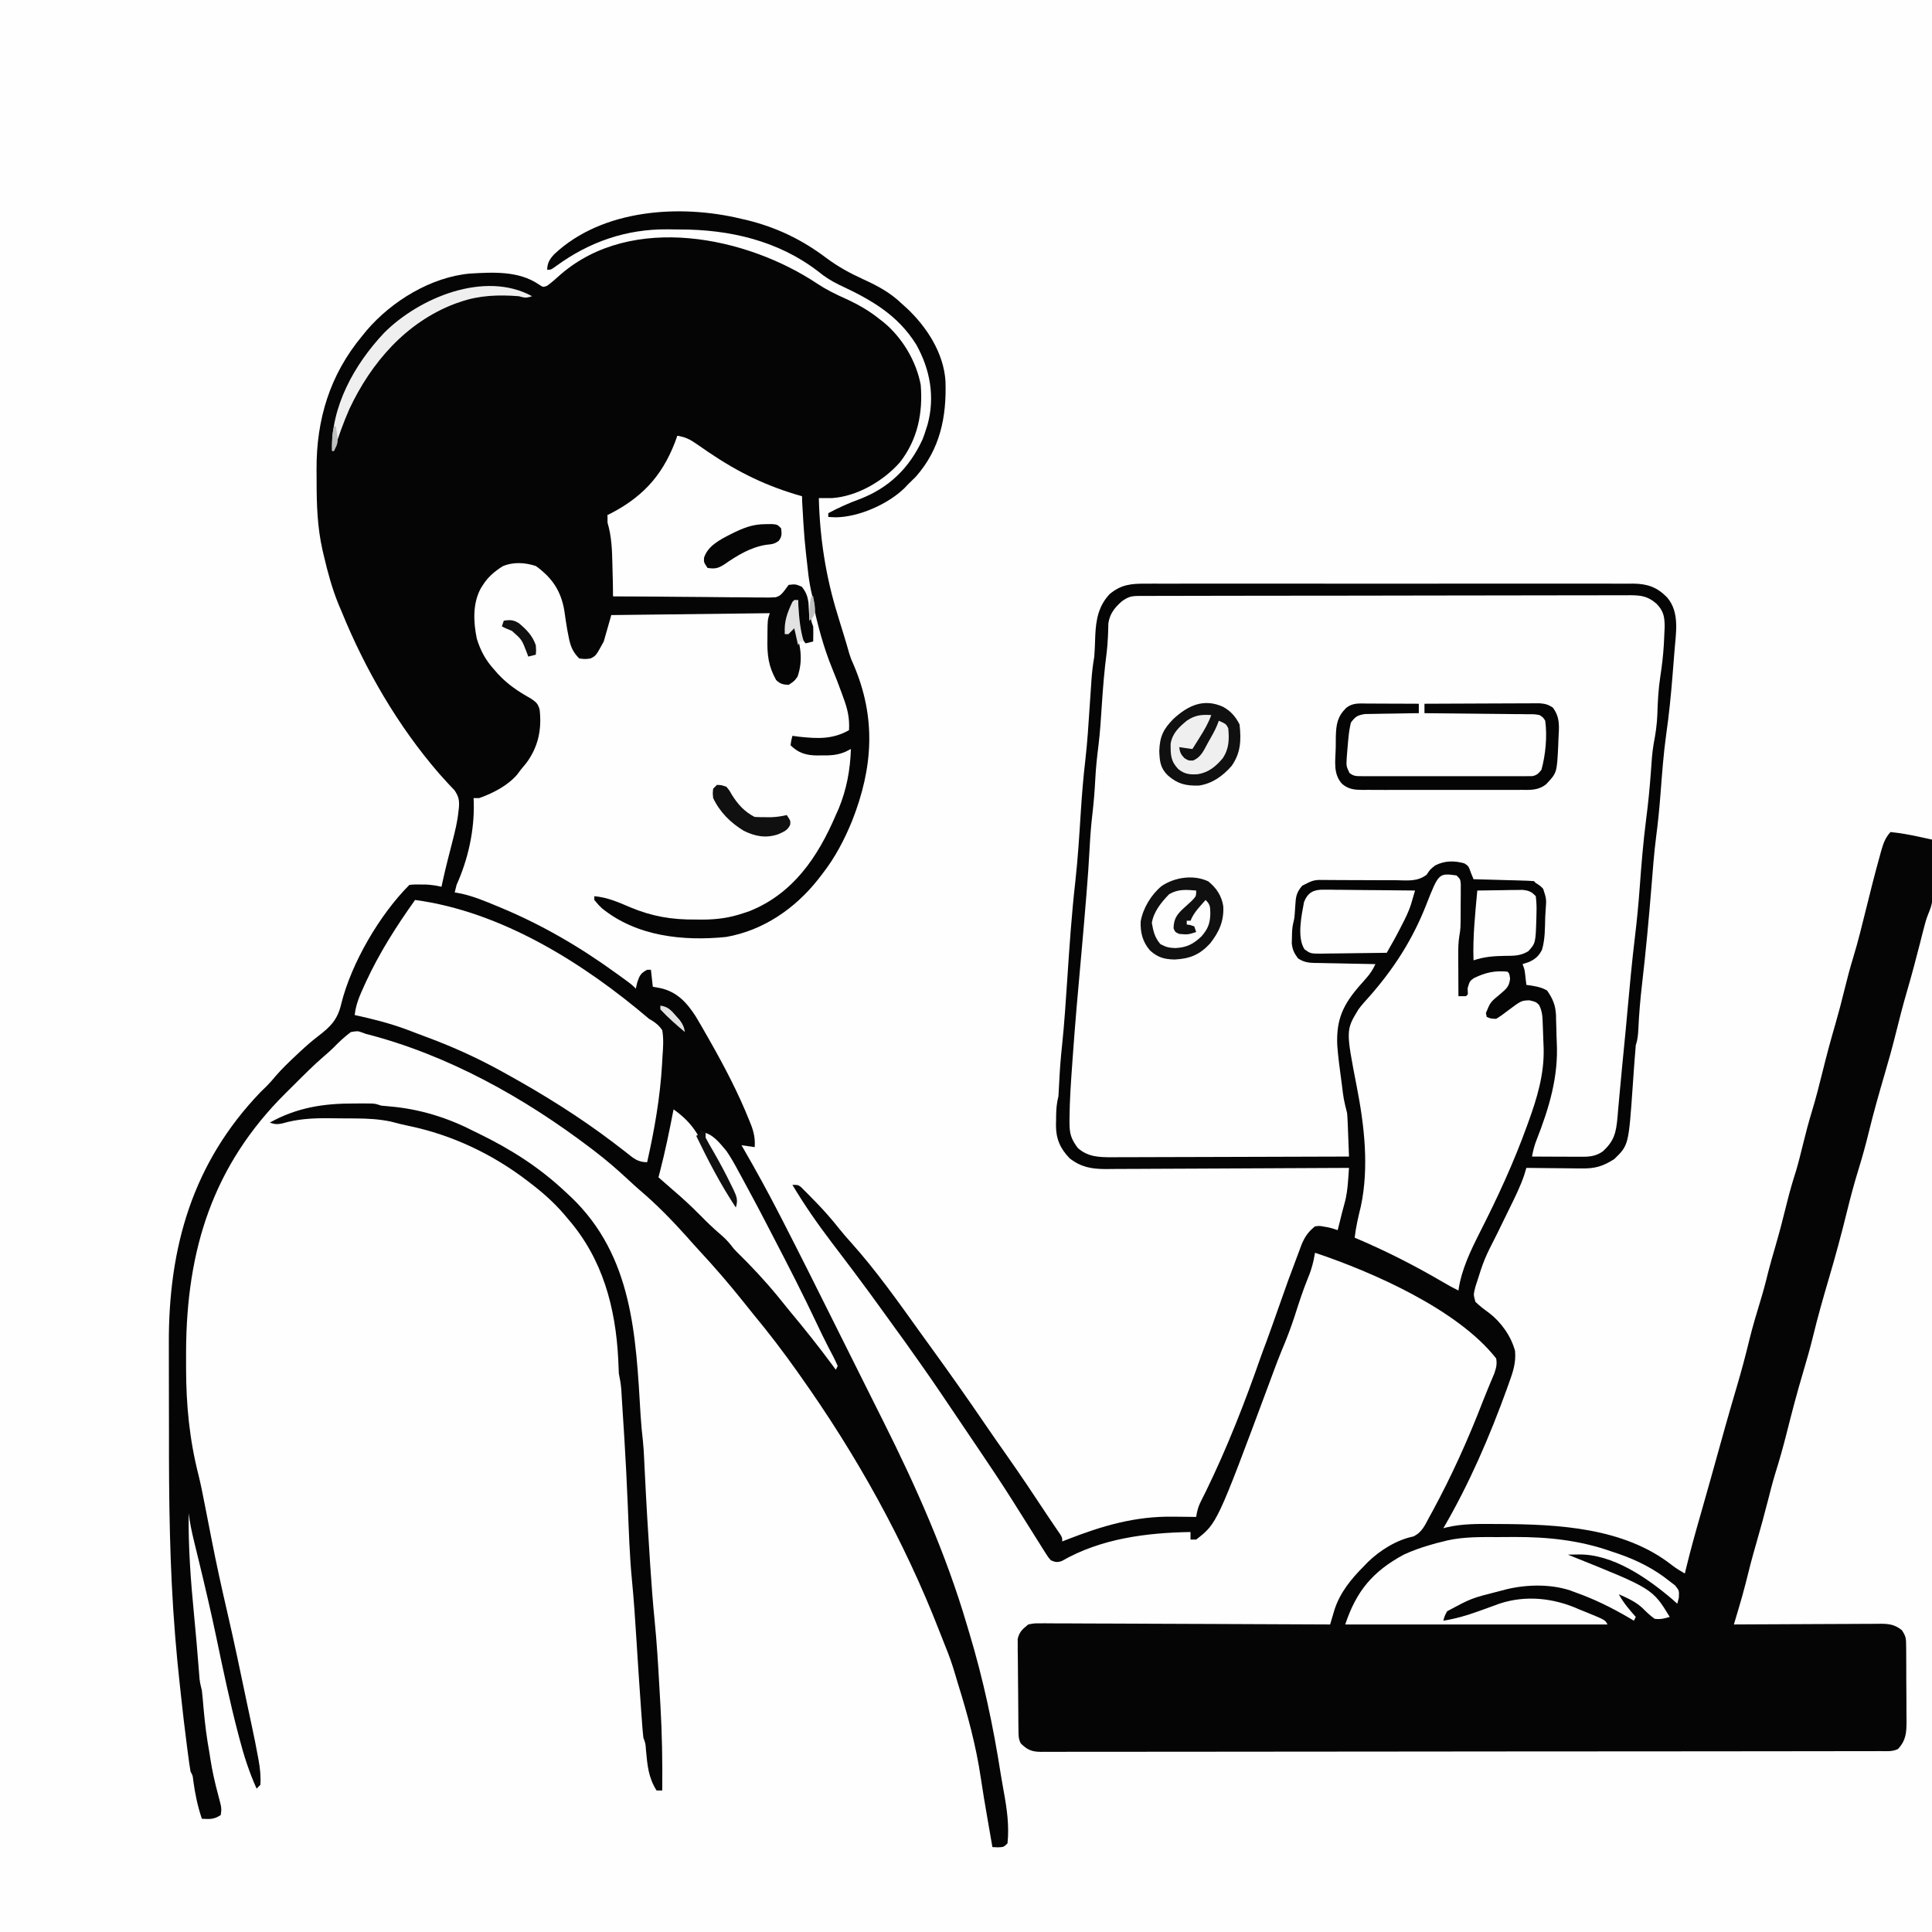 <svg version="1.1" xmlns="http://www.w3.org/2000/svg" width="1024" height="1024">
<rect width="100%" height="100%" fill="#808080" stroke="none"/>
<path d="M0 0 C337.92 0 675.84 0 1024 0 C1024 337.92 1024 675.84 1024 1024 C686.08 1024 348.16 1024 0 1024 C0 686.08 0 348.16 0 0 Z " fill="#FEFEFE" transform="translate(0,0)"/>
<path d="M0 0 C1.136 -0.008 2.273 -0.016 3.444 -0.024 C7.242 -0.044 11.04 -0.028 14.839 -0.012 C17.566 -0.016 20.293 -0.028 23.02 -0.039 C29.652 -0.061 36.285 -0.056 42.917 -0.042 C48.309 -0.03 53.7 -0.029 59.092 -0.034 C60.244 -0.035 60.244 -0.035 61.42 -0.036 C62.98 -0.038 64.541 -0.04 66.102 -0.041 C80.726 -0.056 95.351 -0.039 109.976 -0.012 C122.517 0.01 135.058 0.006 147.599 -0.017 C162.173 -0.044 176.746 -0.054 191.319 -0.039 C192.874 -0.037 194.429 -0.036 195.984 -0.034 C197.131 -0.033 197.131 -0.033 198.302 -0.032 C203.685 -0.028 209.069 -0.035 214.452 -0.047 C221.015 -0.061 227.578 -0.057 234.141 -0.03 C237.488 -0.017 240.834 -0.015 244.181 -0.028 C247.813 -0.042 251.444 -0.025 255.076 0 C256.129 -0.011 257.182 -0.022 258.266 -0.034 C265.74 0.066 270.804 1.835 276.094 7.219 C283.095 15.347 280.716 26.395 279.987 36.506 C279.746 39.696 279.487 42.884 279.225 46.072 C279.125 47.332 279.125 47.332 279.022 48.617 C278.182 59.071 277.163 69.456 275.666 79.84 C274.196 90.381 273.44 100.992 272.628 111.6 C272.039 119.2 271.305 126.739 270.307 134.299 C269.219 142.778 268.592 151.298 267.906 159.817 C266.488 177.368 264.877 194.879 262.845 212.37 C261.935 220.3 261.247 228.197 260.889 236.173 C260.742 239.219 260.508 241.723 259.538 244.635 C259.269 247.45 259.045 250.252 258.854 253.072 C258.73 254.79 258.606 256.507 258.481 258.225 C258.291 260.919 258.102 263.613 257.916 266.307 C255.736 297.574 255.736 297.574 248.163 304.947 C242.033 308.888 237.801 310.066 230.639 309.928 C229.804 309.924 228.969 309.919 228.109 309.915 C225.46 309.898 222.812 309.861 220.163 309.822 C218.359 309.807 216.556 309.794 214.753 309.781 C210.347 309.748 205.943 309.697 201.538 309.635 C201.004 311.425 201.004 311.425 200.46 313.252 C198.419 319.366 195.569 325.082 192.727 330.852 C191.774 332.789 190.828 334.728 189.884 336.669 C188.652 339.203 187.418 341.736 186.182 344.267 C179.175 358.005 179.175 358.005 174.538 372.635 C174.365 373.33 174.192 374.025 174.014 374.74 C173.562 377.08 173.562 377.08 174.538 380.635 C176.824 382.881 179.267 384.693 181.862 386.572 C188.224 391.476 193.433 398.818 195.538 406.635 C196.142 412.94 194.4 417.925 192.288 423.76 C191.936 424.748 191.585 425.735 191.223 426.753 C181.989 452.259 171.216 477.191 157.538 500.635 C158.313 500.423 158.313 500.423 159.104 500.206 C167.744 498.144 176.404 498.325 185.225 498.385 C186.047 498.388 186.868 498.392 187.714 498.395 C218.49 498.546 253.273 500.268 278.6 520.127 C280.805 521.843 283.123 523.235 285.538 524.635 C285.757 523.724 285.976 522.812 286.202 521.873 C288.538 512.282 291.167 502.794 293.905 493.311 C295.627 487.344 297.304 481.366 298.975 475.385 C299.268 474.34 299.56 473.294 299.861 472.217 C301.341 466.924 302.818 461.629 304.292 456.334 C304.874 454.247 305.456 452.16 306.038 450.072 C306.469 448.528 306.469 448.528 306.908 446.952 C308.932 439.723 311.036 432.521 313.163 425.322 C315.547 417.241 317.708 409.137 319.69 400.948 C321.374 394.079 323.379 387.33 325.448 380.569 C327.031 375.384 328.441 370.194 329.702 364.92 C330.836 360.461 332.13 356.053 333.413 351.635 C335.724 343.662 337.814 335.657 339.783 327.594 C341.158 322.018 342.764 316.56 344.51 311.088 C345.81 306.72 346.894 302.311 347.975 297.885 C349.495 291.667 351.114 285.509 352.975 279.385 C355.031 272.602 356.787 265.768 358.475 258.885 C360.582 250.295 362.878 241.787 365.356 233.297 C367.078 227.357 368.633 221.392 370.1 215.385 C371.538 209.499 373.077 203.678 374.85 197.885 C377.366 189.629 379.41 181.261 381.475 172.885 C383.832 163.357 386.206 153.838 388.85 144.385 C389.195 143.119 389.195 143.119 389.547 141.827 C390.677 137.871 391.693 134.738 394.538 131.635 C399.733 132.154 404.738 133.067 409.843 134.178 C411.098 134.45 412.353 134.722 413.647 135.003 C414.601 135.211 415.555 135.42 416.538 135.635 C416.613 140.17 416.667 144.704 416.703 149.24 C416.718 150.779 416.738 152.318 416.764 153.857 C417.015 169.026 417.015 169.026 414.405 175.44 C413.337 178.143 412.64 180.866 411.925 183.682 C411.511 185.304 411.511 185.304 411.09 186.959 C410.805 188.089 410.519 189.22 410.225 190.385 C408.072 198.818 405.849 207.217 403.413 215.572 C401.188 223.212 399.187 230.885 397.289 238.611 C395.548 245.674 393.584 252.655 391.538 259.635 C388.526 269.948 385.579 280.257 383.038 290.697 C381.424 297.33 379.613 303.863 377.6 310.385 C375.318 317.79 373.324 325.235 371.475 332.76 C368.538 344.718 365.333 356.568 361.846 368.377 C358.839 378.571 355.948 388.751 353.445 399.08 C351.888 405.428 350.092 411.685 348.225 417.947 C344.995 428.794 342.137 439.715 339.378 450.689 C337.599 457.722 335.646 464.657 333.473 471.578 C332.051 476.226 330.855 480.924 329.663 485.635 C327.692 493.316 325.623 500.957 323.413 508.572 C321.318 515.793 319.412 523.031 317.637 530.336 C316.52 534.801 315.231 539.209 313.917 543.619 C313.687 544.395 313.457 545.171 313.221 545.97 C312.661 547.859 312.1 549.747 311.538 551.635 C312.579 551.628 313.62 551.622 314.693 551.615 C324.507 551.554 334.321 551.509 344.136 551.479 C349.181 551.464 354.226 551.443 359.272 551.409 C364.141 551.376 369.011 551.358 373.88 551.35 C375.738 551.345 377.595 551.334 379.453 551.318 C382.055 551.296 384.657 551.293 387.259 551.294 C388.411 551.278 388.411 551.278 389.585 551.262 C394.087 551.288 396.979 551.821 400.538 554.635 C402.742 557.941 402.797 558.988 402.828 562.837 C402.848 564.43 402.848 564.43 402.867 566.054 C402.87 567.774 402.87 567.774 402.874 569.529 C402.88 570.71 402.887 571.89 402.894 573.106 C402.904 575.605 402.909 578.104 402.908 580.603 C402.913 584.422 402.949 588.24 402.987 592.059 C402.993 594.486 402.997 596.914 402.999 599.342 C403.02 601.053 403.02 601.053 403.042 602.799 C403.007 609.019 402.815 612.953 398.538 617.635 C395.534 619.137 392.447 618.776 389.153 618.769 C388.379 618.771 387.605 618.774 386.807 618.776 C384.186 618.783 381.565 618.782 378.944 618.782 C377.056 618.785 375.169 618.789 373.282 618.793 C368.074 618.803 362.866 618.807 357.658 618.81 C352.05 618.814 346.442 618.823 340.834 618.832 C327.28 618.852 313.727 618.862 300.173 618.871 C293.796 618.875 287.42 618.88 281.043 618.886 C259.857 618.903 238.671 618.917 217.485 618.924 C216.115 618.925 214.744 618.925 213.374 618.926 C212.354 618.926 212.354 618.926 211.314 618.926 C207.87 618.928 204.427 618.929 200.983 618.93 C200.299 618.93 199.616 618.931 198.912 618.931 C176.746 618.939 154.581 618.962 132.415 618.995 C108.992 619.029 85.568 619.049 62.144 619.052 C49.371 619.054 36.598 619.063 23.825 619.088 C12.95 619.11 2.075 619.118 -8.799 619.108 C-14.351 619.104 -19.903 619.106 -25.455 619.125 C-30.534 619.143 -35.612 619.142 -40.69 619.126 C-42.531 619.124 -44.373 619.128 -46.214 619.14 C-48.71 619.155 -51.204 619.146 -53.7 619.13 C-54.421 619.14 -55.142 619.15 -55.885 619.161 C-60.672 619.095 -63.1 618.025 -66.462 614.635 C-67.742 612.075 -67.617 610.213 -67.655 607.347 C-67.671 606.242 -67.687 605.137 -67.704 603.998 C-67.748 598.943 -67.789 593.888 -67.812 588.833 C-67.826 586.164 -67.856 583.497 -67.894 580.828 C-67.949 576.986 -67.971 573.145 -67.986 569.303 C-68.008 568.11 -68.031 566.917 -68.054 565.688 C-68.051 564.574 -68.049 563.46 -68.046 562.311 C-68.054 561.334 -68.062 560.356 -68.07 559.349 C-67.21 555.509 -65.474 554.112 -62.462 551.635 C-59.348 551.02 -59.348 551.02 -55.787 551.034 C-55.129 551.029 -54.471 551.025 -53.794 551.021 C-51.598 551.012 -49.403 551.04 -47.207 551.067 C-45.63 551.069 -44.053 551.068 -42.476 551.065 C-38.199 551.064 -33.923 551.093 -29.647 551.128 C-25.176 551.159 -20.705 551.162 -16.234 551.168 C-7.769 551.184 0.695 551.225 9.159 551.275 C18.796 551.331 28.433 551.358 38.071 551.383 C57.893 551.436 77.716 551.524 97.538 551.635 C97.739 550.948 97.941 550.262 98.149 549.554 C98.416 548.653 98.682 547.752 98.957 546.824 C99.221 545.931 99.484 545.038 99.756 544.118 C102.718 534.714 108.68 527.515 115.538 520.635 C116.226 519.923 116.915 519.212 117.624 518.479 C124.059 512.259 132.763 506.829 141.616 504.998 C146.221 502.85 147.761 499.066 150.1 494.697 C150.611 493.772 151.121 492.846 151.647 491.892 C161.937 472.95 170.738 453.448 178.482 433.342 C179.453 430.853 180.458 428.382 181.487 425.916 C181.775 425.223 182.062 424.53 182.358 423.816 C183.094 422.051 183.835 420.288 184.577 418.526 C185.563 415.56 186.076 413.714 185.538 410.635 C165.249 384.739 120.005 364.791 89.538 354.635 C89.167 356.553 89.167 356.553 88.788 358.51 C88.035 361.911 87.059 365.005 85.706 368.213 C82.987 374.871 80.828 381.695 78.626 388.537 C76.642 394.601 74.401 400.465 71.902 406.334 C70.353 410.083 68.923 413.866 67.514 417.67 C66.971 419.136 66.427 420.602 65.883 422.069 C65.603 422.822 65.323 423.576 65.035 424.353 C37.612 498.037 37.612 498.037 26.538 506.635 C25.548 506.635 24.558 506.635 23.538 506.635 C23.538 505.315 23.538 503.995 23.538 502.635 C0.071 503.025 -23.92 506.096 -44.647 517.981 C-47.043 518.844 -48.134 518.646 -50.462 517.635 C-51.919 515.987 -51.919 515.987 -53.275 513.83 C-53.786 513.029 -54.298 512.228 -54.826 511.402 C-55.636 510.094 -55.636 510.094 -56.462 508.76 C-57.032 507.861 -57.603 506.962 -58.19 506.036 C-59.959 503.243 -61.712 500.44 -63.462 497.635 C-65.48 494.425 -67.502 491.217 -69.525 488.01 C-70.023 487.218 -70.522 486.426 -71.035 485.61 C-76.355 477.179 -81.885 468.897 -87.462 460.635 C-88.327 459.352 -89.193 458.069 -90.058 456.787 C-93.045 452.36 -96.034 447.934 -99.025 443.51 C-99.508 442.795 -99.991 442.08 -100.488 441.344 C-113.927 421.388 -113.927 421.388 -127.837 401.76 C-128.941 400.239 -130.046 398.718 -131.15 397.197 C-131.699 396.442 -132.248 395.687 -132.814 394.908 C-134.432 392.676 -136.042 390.438 -137.65 388.197 C-143.301 380.325 -149.018 372.509 -154.837 364.76 C-155.46 363.93 -156.083 363.101 -156.724 362.246 C-159.931 357.98 -163.154 353.726 -166.396 349.486 C-173.996 339.51 -181.059 329.422 -187.462 318.635 C-184.462 318.635 -184.462 318.635 -182.887 319.837 C-182.332 320.396 -181.777 320.954 -181.204 321.529 C-180.583 322.15 -179.962 322.77 -179.322 323.41 C-178.667 324.082 -178.012 324.755 -177.337 325.447 C-176.664 326.13 -175.99 326.813 -175.296 327.516 C-170.726 332.2 -166.492 337.016 -162.439 342.154 C-160.503 344.584 -158.482 346.894 -156.4 349.197 C-143.179 363.947 -131.612 380.277 -120.092 396.364 C-117.916 399.396 -115.726 402.416 -113.536 405.438 C-103.991 418.616 -94.612 431.899 -85.452 445.349 C-81.568 451.043 -77.62 456.689 -73.65 462.322 C-66.317 472.743 -59.252 483.339 -52.232 493.972 C-51.053 495.746 -49.863 497.512 -48.661 499.27 C-48.111 500.078 -47.561 500.885 -46.993 501.717 C-46.26 502.782 -46.26 502.782 -45.511 503.869 C-44.462 505.635 -44.462 505.635 -44.462 507.635 C-43.663 507.32 -42.864 507.006 -42.04 506.682 C-23.285 499.373 -5.999 494.212 14.288 494.51 C15.474 494.519 16.66 494.528 17.882 494.537 C20.767 494.561 23.652 494.593 26.538 494.635 C26.667 493.886 26.797 493.138 26.93 492.367 C27.475 489.92 28.123 488.133 29.26 485.924 C29.626 485.194 29.992 484.464 30.368 483.711 C30.775 482.902 31.181 482.093 31.6 481.26 C42.888 458.166 52.371 433.933 60.82 409.669 C61.72 407.12 62.683 404.595 63.638 402.066 C65.84 396.115 67.924 390.119 70.038 384.135 C75.759 367.94 75.759 367.94 78.538 360.635 C78.771 360 79.005 359.364 79.246 358.71 C79.955 356.783 80.682 354.865 81.413 352.947 C81.644 352.31 81.874 351.673 82.112 351.016 C83.825 346.577 85.785 343.58 89.538 340.635 C91.889 340.33 91.889 340.33 94.163 340.76 C94.918 340.886 95.674 341.013 96.452 341.143 C98.538 341.635 98.538 341.635 101.538 342.635 C101.731 341.861 101.925 341.088 102.124 340.291 C102.514 338.729 102.514 338.729 102.913 337.135 C103.186 336.03 103.459 334.925 103.741 333.787 C104.187 332.024 104.645 330.262 105.147 328.514 C106.34 324.311 106.782 320.243 107.093 315.881 C107.177 314.711 107.262 313.541 107.35 312.336 C107.412 311.445 107.474 310.553 107.538 309.635 C106.83 309.64 106.122 309.644 105.392 309.649 C88.14 309.759 70.887 309.842 53.634 309.894 C45.291 309.92 36.947 309.955 28.604 310.012 C21.329 310.062 14.055 310.094 6.78 310.105 C2.93 310.112 -0.919 310.127 -4.768 310.164 C-8.397 310.198 -12.025 310.208 -15.654 310.2 C-17.61 310.202 -19.566 310.229 -21.521 310.257 C-29.026 310.213 -34.415 309.257 -40.462 304.635 C-45.561 299.402 -47.823 294.134 -47.775 286.904 C-47.744 285.719 -47.744 285.719 -47.712 284.51 C-47.707 283.712 -47.702 282.914 -47.697 282.092 C-47.647 278.405 -47.375 275.21 -46.462 271.635 C-46.281 268.966 -46.137 266.307 -46.025 263.635 C-45.724 257.314 -45.234 251.046 -44.548 244.756 C-43.323 233 -42.557 221.218 -41.773 209.426 C-40.63 192.284 -39.488 175.17 -37.539 158.099 C-36.134 145.441 -35.365 132.733 -34.552 120.026 C-33.975 111.151 -33.253 102.332 -32.211 93.5 C-31.115 83.988 -30.535 74.436 -29.9 64.885 C-29.711 62.072 -29.522 59.258 -29.329 56.445 C-29.21 54.716 -29.094 52.986 -28.982 51.257 C-28.69 46.989 -28.202 42.853 -27.462 38.635 C-27.351 37.223 -27.266 35.808 -27.216 34.393 C-27.183 33.636 -27.15 32.879 -27.116 32.1 C-27.056 30.548 -26.998 28.996 -26.945 27.444 C-26.568 19.078 -25.262 11.954 -19.462 5.635 C-13.367 0.412 -7.805 -0.083 0 0 Z " fill="#050505" transform="translate(607.462,309.365)"/>
<path d="M0 0 C4.551 2.983 9.263 5.302 14.218 7.536 C20.852 10.544 26.759 13.828 32.468 18.411 C33.246 19.014 34.023 19.618 34.824 20.239 C44.639 28.329 52.133 40.799 54.468 53.411 C55.679 68.305 52.859 82.334 43.468 94.411 C34.789 104.302 20.838 112.506 7.468 113.411 C5.135 113.43 2.801 113.434 0.468 113.411 C0.973 134.59 4.17 155.18 10.468 175.411 C11.014 177.213 11.014 177.213 11.57 179.052 C12.227 181.208 12.891 183.362 13.566 185.513 C14.649 188.993 15.662 192.491 16.66 195.997 C17.493 198.594 17.493 198.594 18.898 201.743 C30.952 229.9 29.188 256.36 18.101 284.485 C14.018 294.486 9.124 303.863 2.468 312.411 C1.666 313.451 0.865 314.492 0.039 315.563 C-12.227 331.019 -28.881 342.512 -48.61 346.013 C-71.368 348.325 -96.129 345.768 -114.551 330.767 C-116.219 329.161 -116.219 329.161 -118.532 326.411 C-118.532 325.751 -118.532 325.091 -118.532 324.411 C-111.543 325.034 -105.757 327.611 -99.354 330.353 C-87.858 335.143 -77.422 336.903 -64.969 336.786 C-63.732 336.798 -62.496 336.809 -61.221 336.821 C-53.517 336.797 -46.825 335.895 -39.532 333.411 C-38.439 333.046 -37.345 332.682 -36.219 332.306 C-13.041 322.974 0.001 303.509 9.468 281.411 C9.983 280.259 10.497 279.106 11.027 277.919 C15.227 267.697 17.097 257.422 17.468 246.411 C16.49 246.898 15.511 247.386 14.503 247.888 C10.261 249.7 6.47 249.859 1.906 249.786 C1.177 249.798 0.448 249.809 -0.303 249.821 C-6.036 249.79 -10.35 248.593 -14.532 244.411 C-14.157 241.786 -14.157 241.786 -13.532 239.411 C-12.294 239.576 -11.057 239.741 -9.782 239.911 C-0.091 240.932 7.781 241.325 16.468 236.411 C16.833 229.913 15.679 225.095 13.406 219.036 C13.091 218.161 12.776 217.286 12.451 216.385 C10.936 212.216 9.353 208.083 7.656 203.985 C2.829 192.28 -0.187 180.433 -2.923 168.079 C-3.435 165.837 -4 163.623 -4.598 161.403 C-5.907 156.227 -6.519 150.955 -7.157 145.661 C-7.355 144.031 -7.355 144.031 -7.556 142.368 C-8.687 132.354 -8.835 122.474 -8.532 112.411 C-9.357 112.473 -10.182 112.535 -11.032 112.599 C-15.348 112.367 -18.586 111.076 -22.532 109.411 C-23.47 109.036 -23.47 109.036 -24.427 108.652 C-39.331 102.647 -52.393 94.338 -65.631 85.309 C-66.356 84.817 -67.081 84.324 -67.829 83.817 C-68.472 83.377 -69.114 82.937 -69.777 82.483 C-71.656 81.245 -71.656 81.245 -74.532 80.411 C-74.653 81.118 -74.774 81.824 -74.899 82.552 C-76.937 91.763 -81.297 99.434 -87.532 106.411 C-88.332 107.333 -88.332 107.333 -89.149 108.274 C-95.284 114.894 -102.894 119.811 -111.532 122.411 C-111.317 123.089 -111.103 123.767 -110.882 124.465 C-108.359 133.283 -108.177 141.596 -108.344 150.661 C-108.359 152.1 -108.373 153.539 -108.385 154.978 C-108.418 158.456 -108.469 161.933 -108.532 165.411 C-97.144 165.419 -85.757 165.396 -74.369 165.331 C-69.082 165.302 -63.794 165.284 -58.507 165.291 C-53.403 165.298 -48.301 165.275 -43.198 165.233 C-41.251 165.221 -39.304 165.221 -37.358 165.231 C-34.63 165.243 -31.905 165.218 -29.177 165.184 C-27.97 165.202 -27.97 165.202 -26.738 165.221 C-22.502 165.179 -22.502 165.179 -19.013 163.033 C-17.822 161.516 -16.674 159.965 -15.532 158.411 C-11.969 158.161 -11.969 158.161 -8.532 159.411 C-3.738 163.952 -3.964 169.121 -3.708 175.485 C-3.655 178.474 -3.655 178.474 -2.532 181.411 C-2.404 184.085 -2.488 186.732 -2.532 189.411 C-3.852 189.741 -5.172 190.071 -6.532 190.411 C-10.828 185.367 -10.654 180.544 -10.594 174.099 C-10.585 172.844 -10.576 171.59 -10.567 170.298 C-10.549 168.869 -10.549 168.869 -10.532 167.411 C-15.71 172.097 -16.834 178.71 -17.532 185.411 C-16.872 185.411 -16.212 185.411 -15.532 185.411 C-15.202 184.421 -14.872 183.431 -14.532 182.411 C-13.872 182.411 -13.212 182.411 -12.532 182.411 C-9.133 190.767 -7.753 199.414 -10.844 208.099 C-12.532 210.411 -12.532 210.411 -15.532 212.411 C-18.496 212.263 -20.001 211.922 -22.157 209.849 C-26.304 202.496 -26.959 196.404 -26.782 188.099 C-26.777 187.111 -26.771 186.123 -26.766 185.104 C-26.687 177.878 -26.687 177.878 -25.532 174.411 C-53.252 174.741 -80.972 175.071 -109.532 175.411 C-110.852 180.031 -112.172 184.651 -113.532 189.411 C-117.657 196.974 -117.657 196.974 -120.532 198.411 C-123.407 198.786 -123.407 198.786 -126.532 198.411 C-130.083 194.827 -131.231 191.752 -132.157 186.849 C-132.399 185.615 -132.641 184.381 -132.891 183.11 C-133.465 179.799 -133.942 176.489 -134.407 173.161 C-136.152 162.661 -140.884 155.614 -149.532 149.411 C-155.209 147.519 -161.631 147.136 -167.18 149.575 C-171.348 152.275 -174.872 155.175 -177.532 159.411 C-177.902 159.989 -178.272 160.566 -178.653 161.161 C-183.087 169.262 -182.633 178.999 -180.836 187.829 C-178.876 194.329 -176.071 199.393 -171.532 204.411 C-170.895 205.139 -170.258 205.868 -169.602 206.618 C-164.394 212.217 -158.869 215.897 -152.254 219.587 C-149.447 221.468 -148.486 222.23 -147.532 225.411 C-146.29 235.936 -148.226 245.223 -154.532 253.786 C-155.519 255.005 -156.52 256.212 -157.532 257.411 C-158.45 258.649 -158.45 258.649 -159.387 259.911 C-164.448 265.811 -172.251 269.833 -179.532 272.411 C-180.522 272.411 -181.512 272.411 -182.532 272.411 C-182.497 273.176 -182.462 273.94 -182.426 274.728 C-182.049 289.643 -185.421 304.801 -191.532 318.411 C-191.887 319.739 -192.225 321.071 -192.532 322.411 C-191.324 322.633 -190.116 322.855 -188.872 323.083 C-182.333 324.546 -176.267 327.096 -170.094 329.661 C-169.468 329.92 -168.842 330.18 -168.197 330.447 C-146.262 339.576 -126.126 351.327 -106.907 365.286 C-105.725 366.137 -105.725 366.137 -104.52 367.005 C-98.791 371.152 -98.791 371.152 -96.532 373.411 C-96.16 371.771 -96.16 371.771 -95.782 370.099 C-94.512 366.352 -93.94 365.222 -90.532 363.411 C-89.872 363.411 -89.212 363.411 -88.532 363.411 C-88.202 366.381 -87.872 369.351 -87.532 372.411 C-86.17 372.659 -84.809 372.906 -83.407 373.161 C-74.705 375.136 -69.532 380.767 -64.819 388.063 C-62.951 391.177 -61.137 394.316 -59.344 397.474 C-58.69 398.62 -58.036 399.766 -57.362 400.946 C-49.55 414.71 -42.213 428.697 -36.344 443.411 C-36.052 444.135 -35.76 444.859 -35.459 445.604 C-33.907 449.68 -33.225 453.054 -33.532 457.411 C-35.842 457.081 -38.152 456.751 -40.532 456.411 C-40.227 456.935 -39.922 457.459 -39.608 457.999 C-32.71 469.908 -26.125 481.948 -19.844 494.192 C-19.487 494.887 -19.13 495.581 -18.763 496.296 C-9.457 514.4 -0.372 532.614 8.712 550.829 C10.932 555.28 13.154 559.729 15.376 564.179 C19.004 571.442 22.629 578.705 26.253 585.97 C28.054 589.581 29.858 593.191 31.666 596.8 C32.022 597.512 32.379 598.223 32.746 598.957 C33.41 600.282 34.075 601.608 34.74 602.933 C52.076 637.546 67.911 673.189 78.869 710.381 C79.288 711.801 79.713 713.219 80.142 714.637 C87.644 739.459 92.968 764.567 96.948 790.164 C97.409 793.04 97.909 795.903 98.441 798.767 C100.134 807.926 101.455 817.083 100.468 826.411 C98.468 828.411 98.468 828.411 95.343 828.536 C94.395 828.495 93.446 828.454 92.468 828.411 C91.812 824.642 91.157 820.874 90.503 817.104 C90.271 815.766 90.039 814.428 89.807 813.09 C88.567 805.951 87.353 798.812 86.298 791.643 C83.781 774.621 79.309 758.138 74.182 741.734 C73.694 740.147 73.222 738.555 72.762 736.959 C71.282 731.835 69.551 726.913 67.522 721.979 C66.439 719.34 65.407 716.684 64.382 714.021 C45.637 665.794 20.409 620.581 -9.532 578.411 C-10.242 577.403 -10.242 577.403 -10.967 576.375 C-18.319 565.961 -26.005 555.925 -34.135 546.108 C-36.005 543.836 -37.832 541.532 -39.657 539.224 C-47.084 529.928 -54.837 520.958 -62.926 512.235 C-65.267 509.698 -67.56 507.125 -69.844 504.536 C-77.541 495.967 -85.687 487.621 -94.485 480.177 C-96.652 478.307 -98.75 476.371 -100.846 474.422 C-106.54 469.137 -112.345 464.12 -118.532 459.411 C-119.185 458.912 -119.838 458.414 -120.511 457.9 C-155.749 431.116 -196.397 408.424 -239.532 397.411 C-240.274 397.143 -241.017 396.875 -241.782 396.599 C-243.998 395.825 -243.998 395.825 -247.532 396.411 C-251.017 398.954 -254.006 401.85 -257.018 404.928 C-258.652 406.529 -260.358 408.005 -262.098 409.489 C-267.407 414.09 -272.358 419.051 -277.322 424.016 C-278.957 425.649 -280.601 427.275 -282.245 428.899 C-320.828 467.272 -334.642 511.844 -334.911 565.513 C-334.912 567.5 -334.91 569.487 -334.907 571.474 C-334.907 572.497 -334.908 573.52 -334.908 574.575 C-334.883 594.122 -333.122 612.429 -328.27 631.413 C-327.072 636.277 -326.115 641.183 -325.157 646.099 C-324.943 647.18 -324.728 648.261 -324.508 649.375 C-323.453 654.701 -322.411 660.03 -321.379 665.36 C-318.901 678.067 -316.13 690.69 -313.209 703.301 C-309.528 719.205 -306.157 735.169 -302.839 751.152 C-301.881 755.758 -300.9 760.359 -299.907 764.958 C-298.807 770.076 -297.763 775.195 -296.844 780.349 C-296.715 781.038 -296.585 781.727 -296.452 782.437 C-295.67 786.809 -295.237 790.972 -295.532 795.411 C-296.192 796.071 -296.852 796.731 -297.532 797.411 C-301.515 788.581 -304.361 779.642 -306.782 770.286 C-307.064 769.212 -307.064 769.212 -307.352 768.116 C-311.817 751.077 -315.403 733.851 -319.01 716.614 C-321.825 703.196 -324.968 689.853 -328.196 676.528 C-328.471 675.389 -328.747 674.249 -329.031 673.075 C-329.556 670.912 -330.084 668.75 -330.616 666.589 C-331.847 661.537 -332.918 656.576 -333.532 651.411 C-333.775 669.467 -332.433 687.285 -330.693 705.248 C-329.761 714.876 -328.915 724.507 -328.178 734.152 C-328.107 735.057 -328.035 735.963 -327.961 736.896 C-327.902 737.676 -327.843 738.457 -327.781 739.262 C-327.535 741.386 -327.051 743.339 -326.532 745.411 C-326.348 746.929 -326.195 748.45 -326.067 749.974 C-325.99 750.847 -325.913 751.72 -325.834 752.62 C-325.755 753.541 -325.676 754.462 -325.594 755.411 C-324.892 763.156 -323.943 770.761 -322.532 778.411 C-322.39 779.343 -322.248 780.275 -322.102 781.235 C-321.086 787.912 -319.618 794.38 -317.853 800.893 C-316.023 807.814 -316.023 807.814 -316.532 811.411 C-320.176 813.841 -322.244 813.573 -326.532 813.411 C-328.804 806.701 -330.158 800.119 -331.102 793.099 C-331.388 790.449 -331.388 790.449 -332.532 788.411 C-332.79 787.01 -333.006 785.6 -333.198 784.188 C-333.377 782.882 -333.377 782.882 -333.559 781.549 C-333.684 780.602 -333.809 779.656 -333.938 778.681 C-334.07 777.695 -334.202 776.71 -334.337 775.695 C-335.6 766.122 -336.716 756.537 -337.729 746.935 C-337.926 745.092 -338.127 743.249 -338.334 741.407 C-339.193 733.752 -339.901 726.088 -340.532 718.411 C-340.595 717.638 -340.659 716.865 -340.725 716.068 C-343.658 679.963 -344.036 643.923 -343.974 607.727 C-343.966 601.736 -343.984 595.745 -344.007 589.753 C-344.03 583.839 -344.036 577.924 -344.03 572.009 C-344.027 568.534 -344.029 565.059 -344.046 561.584 C-344.248 510.379 -331.447 465.778 -295.524 428.317 C-294.393 427.201 -293.255 426.091 -292.11 424.989 C-290.472 423.351 -289.013 421.629 -287.532 419.849 C-284.063 415.836 -280.275 412.219 -276.407 408.599 C-275.761 407.991 -275.114 407.384 -274.448 406.759 C-271.332 403.868 -268.194 401.094 -264.809 398.521 C-258.247 393.508 -254.557 389.751 -252.657 381.446 C-247.309 359.881 -232.311 334.191 -216.532 318.411 C-213.887 318.181 -213.887 318.181 -210.719 318.224 C-209.682 318.23 -208.644 318.237 -207.575 318.243 C-204.791 318.397 -202.244 318.785 -199.532 319.411 C-199.265 318.176 -198.998 316.941 -198.723 315.669 C-197.193 308.78 -195.412 301.953 -193.655 295.118 C-192.332 289.901 -191.053 284.781 -190.532 279.411 C-190.455 278.758 -190.378 278.104 -190.299 277.431 C-190.02 273.483 -190.42 271.579 -192.629 268.271 C-193.601 267.218 -194.591 266.183 -195.594 265.161 C-196.703 263.951 -197.805 262.736 -198.903 261.517 C-199.492 260.864 -200.081 260.21 -200.688 259.538 C-222.574 234.302 -239.98 204.275 -252.532 173.411 C-253.024 172.251 -253.517 171.091 -254.024 169.896 C-257.467 161.516 -259.778 152.977 -261.844 144.161 C-262.226 142.546 -262.226 142.546 -262.616 140.898 C-265.31 128.905 -265.718 117.049 -265.717 104.803 C-265.719 102.612 -265.737 100.421 -265.756 98.229 C-265.865 71.645 -258.682 48.009 -241.532 27.411 C-240.772 26.477 -240.013 25.542 -239.231 24.579 C-225.914 8.996 -205.159 -3.709 -184.532 -5.589 C-172.141 -6.325 -158.669 -7.115 -147.938 0.173 C-145.664 1.683 -145.664 1.683 -143.547 0.888 C-140.975 -0.997 -138.65 -3.078 -136.282 -5.214 C-98.601 -37.701 -37.878 -25.367 0 0 Z " fill="#050505" transform="translate(433.532,150.589)"/>
<path d="M0 0 C0.951 -0.004 1.902 -0.009 2.883 -0.014 C3.935 -0.013 4.987 -0.013 6.071 -0.013 C7.184 -0.017 8.296 -0.02 9.442 -0.024 C13.194 -0.035 16.947 -0.039 20.7 -0.043 C23.38 -0.049 26.06 -0.056 28.74 -0.063 C36.802 -0.082 44.863 -0.093 52.925 -0.101 C56.719 -0.106 60.514 -0.111 64.309 -0.116 C76.921 -0.133 89.533 -0.148 102.145 -0.155 C105.419 -0.157 108.693 -0.159 111.967 -0.161 C112.78 -0.161 113.594 -0.162 114.432 -0.162 C127.617 -0.171 140.801 -0.196 153.985 -0.229 C167.516 -0.262 181.047 -0.28 194.578 -0.283 C202.177 -0.285 209.776 -0.294 217.375 -0.319 C223.847 -0.341 230.318 -0.349 236.789 -0.339 C240.092 -0.335 243.393 -0.339 246.695 -0.356 C250.275 -0.374 253.855 -0.367 257.435 -0.354 C259 -0.37 259 -0.37 260.597 -0.387 C266.574 -0.333 269.938 0.187 274.507 4.134 C278.252 7.978 278.763 11.015 278.82 16.197 C278.744 18.51 278.639 20.823 278.507 23.134 C278.424 24.739 278.424 24.739 278.339 26.376 C277.983 31.869 277.36 37.26 276.507 42.697 C275.49 49.382 275.131 56.016 274.937 62.767 C274.748 68.073 274.009 73.063 272.997 78.271 C272.144 83.257 271.852 88.28 271.507 93.322 C270.89 101.667 270.105 109.928 269.007 118.224 C267.455 130.365 266.458 142.554 265.57 154.759 C264.947 163.226 264.155 171.645 263.132 180.072 C261.463 193.825 260.208 207.611 258.953 221.407 C258.793 223.168 258.632 224.928 258.472 226.689 C258.393 227.556 258.314 228.422 258.233 229.315 C257.601 236.215 256.917 243.109 256.217 250.003 C255.705 255.073 255.235 260.144 254.796 265.22 C254.575 267.65 254.353 270.08 254.132 272.509 C254.032 273.752 253.931 274.995 253.827 276.275 C253.053 284.46 252.137 288.858 245.945 294.447 C241.771 297.336 238.099 297.269 233.214 297.232 C232.155 297.23 232.155 297.23 231.075 297.228 C228.823 297.222 226.571 297.209 224.32 297.197 C222.792 297.192 221.264 297.187 219.736 297.183 C215.993 297.172 212.25 297.155 208.507 297.134 C209.073 294.016 209.777 291.167 210.96 288.228 C217.613 271.261 222.593 254.749 221.617 236.384 C221.501 234.009 221.45 231.637 221.406 229.259 C221.358 227.655 221.309 226.051 221.257 224.447 C221.243 223.716 221.23 222.986 221.216 222.233 C220.964 216.874 219.548 213.571 216.507 209.134 C213.048 207.132 209.442 206.683 205.507 206.134 C205.279 204.149 205.051 202.163 204.824 200.177 C204.535 197.94 204.535 197.94 203.507 195.134 C204.58 194.784 205.652 194.433 206.757 194.072 C210.1 192.576 212.127 190.914 213.796 187.533 C215.467 181.897 215.357 175.968 215.507 170.134 C215.619 168.309 215.619 168.309 215.734 166.447 C216.171 160.634 216.171 160.634 214.425 155.251 C212.97 153.698 212.97 153.698 210.507 152.134 C210.177 151.804 209.847 151.474 209.507 151.134 C207.134 150.975 204.786 150.875 202.409 150.818 C201.701 150.797 200.992 150.776 200.261 150.755 C197.989 150.689 195.717 150.63 193.445 150.572 C191.908 150.529 190.37 150.485 188.833 150.441 C185.058 150.334 181.283 150.232 177.507 150.134 C177.051 149.008 176.595 147.883 176.125 146.723 C174.87 143.17 174.87 143.17 172.624 141.72 C167.235 140.229 162.186 140.279 157.195 142.822 C154.444 144.999 154.444 144.999 152.663 147.746 C147.629 151.556 142.462 150.762 136.324 150.665 C134.355 150.67 132.387 150.675 130.418 150.682 C126.271 150.688 122.125 150.649 117.978 150.619 C114.562 150.595 111.146 150.582 107.73 150.593 C105.172 150.6 102.613 150.584 100.054 150.544 C92.906 150.411 92.906 150.411 86.737 153.542 C83.456 157.356 83.32 159.539 83.007 164.509 C82.616 170.705 82.616 170.705 81.991 173.177 C81.335 175.828 81.298 178.344 81.257 181.072 C81.231 182.091 81.206 183.111 81.179 184.162 C81.557 187.587 82.461 189.385 84.507 192.134 C88.363 194.705 91.635 194.485 96.113 194.548 C96.952 194.568 97.791 194.587 98.656 194.607 C101.335 194.667 104.015 194.713 106.695 194.759 C108.512 194.797 110.329 194.836 112.146 194.876 C116.599 194.972 121.053 195.056 125.507 195.134 C124.226 197.9 122.845 200.097 120.827 202.376 C120.052 203.264 120.052 203.264 119.261 204.169 C118.455 205.08 118.455 205.08 117.632 206.009 C108.504 216.337 104.636 224.297 105.29 238.253 C105.762 244.511 106.606 250.729 107.445 256.947 C107.536 257.624 107.627 258.301 107.721 258.998 C108.645 266.67 108.645 266.67 110.507 274.134 C110.655 275.906 110.755 277.682 110.824 279.458 C110.886 281 110.886 281 110.95 282.574 C110.99 283.646 111.029 284.717 111.07 285.822 C111.134 287.447 111.134 287.447 111.2 289.105 C111.307 291.781 111.409 294.458 111.507 297.134 C94.026 297.204 76.545 297.257 59.064 297.29 C50.947 297.305 42.83 297.326 34.713 297.361 C27.637 297.39 20.561 297.41 13.485 297.416 C9.74 297.42 5.994 297.43 2.249 297.451 C-1.936 297.476 -6.121 297.476 -10.306 297.475 C-12.161 297.491 -12.161 297.491 -14.055 297.507 C-20.986 297.483 -26.801 297.387 -32.235 292.599 C-35.93 287.617 -36.665 284.874 -36.634 278.775 C-36.631 278.02 -36.628 277.266 -36.626 276.489 C-36.543 267.264 -35.904 258.082 -35.243 248.884 C-35.177 247.945 -35.112 247.006 -35.044 246.038 C-33.696 226.75 -31.978 207.498 -30.222 188.243 C-29.437 179.595 -28.702 170.944 -27.997 162.29 C-27.872 160.769 -27.748 159.248 -27.622 157.728 C-26.959 149.716 -26.395 141.709 -25.973 133.681 C-25.655 127.618 -25.22 121.602 -24.493 115.572 C-23.811 109.552 -23.295 103.559 -22.993 97.509 C-22.684 91.411 -22.074 85.412 -21.294 79.352 C-20.41 72.133 -19.962 64.891 -19.493 57.634 C-18.891 48.332 -18.135 39.114 -16.919 29.873 C-16.616 27.216 -16.397 24.652 -16.286 21.99 C-16.256 21.31 -16.225 20.631 -16.194 19.931 C-16.123 18.089 -16.077 16.246 -16.032 14.404 C-15.19 9.296 -12.691 6.19 -8.868 2.822 C-5.598 0.498 -3.954 0.009 0 0 Z " fill="#FEFEFE" transform="translate(603.493,315.866)"/>
<path d="M0 0 C2 2 2 2 2.243 4.61 C2.239 5.693 2.235 6.775 2.23 7.891 C2.229 9.075 2.227 10.26 2.225 11.48 C2.206 13.346 2.206 13.346 2.188 15.25 C2.187 16.478 2.186 17.707 2.186 18.973 C2.141 28.172 2.141 28.172 1.496 31.968 C0.945 35.339 0.887 38.515 0.902 41.93 C0.906 43.219 0.909 44.508 0.912 45.836 C0.92 47.182 0.929 48.529 0.938 49.875 C0.943 51.245 0.947 52.615 0.951 53.984 C0.963 57.323 0.979 60.661 1 64 C2.32 64 3.64 64 5 64 C5.33 63.67 5.66 63.34 6 63 C5.959 61.928 5.918 60.855 5.875 59.75 C7 56 7 56 9.195 54.426 C15.317 51.45 20.236 50.345 27 51 C28 52 28 52 28.375 54.75 C27.87 59.131 26.295 60.125 23 63 C17.927 67.164 17.927 67.164 15.562 72.938 C15.707 73.618 15.851 74.299 16 75 C18.186 75.916 18.186 75.916 21 76 C23.286 74.598 25.235 73.222 27.312 71.562 C34.335 66.331 34.335 66.331 38.625 66.188 C42 67 42 67 43.668 68.555 C45.509 71.935 45.572 75.174 45.688 78.938 C45.719 79.695 45.75 80.453 45.782 81.234 C45.841 82.771 45.893 84.309 45.937 85.846 C45.992 87.725 46.074 89.603 46.16 91.48 C46.554 105.27 42.683 118.046 38 130.875 C37.76 131.54 37.521 132.205 37.274 132.89 C30.311 152.184 21.803 170.583 12.511 188.86 C7.51 198.78 2.548 208.893 1 220 C-1.802 218.634 -4.495 217.155 -7.176 215.566 C-22.3 206.701 -37.831 198.793 -54 192 C-53.342 186.343 -52.076 180.908 -50.719 175.379 C-46.311 154.657 -48.862 132.537 -52.887 111.958 C-58.688 82.015 -58.688 82.015 -52 71 C-50.275 68.687 -48.383 66.566 -46.438 64.438 C-33.318 49.58 -23.371 34.149 -16.107 15.652 C-9.445 -1.276 -9.445 -1.276 0 0 Z " fill="#FEFEFE" transform="translate(772,464)"/>
<path d="M0 0 C45.85 6.16 89.371 33.51 124 63 C124.609 63.359 125.218 63.718 125.845 64.088 C128.089 65.569 129.482 66.766 131 69 C131.822 73.729 131.474 78.293 131.125 83.062 C131.049 84.418 130.974 85.773 130.902 87.128 C129.878 104.738 126.869 121.815 123 139 C117.879 139 115.647 136.787 111.812 133.75 C110.371 132.64 108.929 131.532 107.484 130.426 C106.743 129.856 106.001 129.285 105.236 128.698 C87.127 114.95 67.89 102.975 48 92 C47.123 91.515 46.245 91.029 45.341 90.529 C32.901 83.696 20.294 77.963 7 73 C5.949 72.605 5.949 72.605 4.877 72.203 C3.537 71.7 2.197 71.198 0.856 70.697 C-0.848 70.057 -2.547 69.406 -4.246 68.754 C-13.354 65.354 -22.511 63.056 -32 61 C-31.408 55.426 -29.425 50.856 -27.125 45.812 C-26.727 44.938 -26.329 44.063 -25.919 43.161 C-18.795 27.822 -9.802 13.746 0 0 Z " fill="#FEFEFE" transform="translate(220,477)"/>
<path d="M0 0 C4.175 0.562 6.768 1.924 10.211 4.316 C11.696 5.334 11.696 5.334 13.211 6.372 C14.255 7.095 15.299 7.818 16.375 8.562 C32.426 19.443 47.353 26.72 66 32 C66.045 32.799 66.09 33.598 66.136 34.421 C67.252 54.231 67.252 54.231 69.5 73.938 C69.618 74.763 69.737 75.588 69.859 76.438 C70.409 80.015 71.08 83.458 72.109 86.93 C73.465 91.602 72.103 93.837 70 98 C69.944 96.679 69.944 96.679 69.887 95.332 C69.821 94.171 69.755 93.009 69.688 91.812 C69.629 90.664 69.571 89.515 69.512 88.332 C68.968 84.794 68.186 82.815 66 80 C62.65 78.581 62.65 78.581 59 79 C57.918 80.47 57.918 80.47 56.814 81.969 C55.317 83.88 54.493 84.853 52.147 85.553 C49.864 85.737 47.645 85.743 45.354 85.681 C44.495 85.682 43.636 85.683 42.751 85.684 C39.92 85.68 37.092 85.633 34.262 85.586 C32.296 85.575 30.33 85.566 28.364 85.56 C23.197 85.537 18.03 85.478 12.863 85.412 C7.588 85.351 2.313 85.323 -2.963 85.293 C-13.309 85.229 -23.654 85.126 -34 85 C-34.02 84.103 -34.04 83.206 -34.06 82.281 C-34.139 78.919 -34.225 75.557 -34.317 72.195 C-34.355 70.746 -34.39 69.297 -34.422 67.848 C-34.588 60.32 -34.85 53.273 -37 46 C-37 44.68 -37 43.36 -37 42 C-36.31 41.648 -35.621 41.296 -34.91 40.934 C-16.887 31.465 -6.661 19.241 0 0 Z " fill="#FEFEFE" transform="translate(359,231)"/>
<path d="M0 0 C2.787 0.003 5.572 -0.02 8.358 -0.046 C26.143 -0.112 43.248 1.654 60.077 7.628 C61.728 8.176 61.728 8.176 63.413 8.736 C73.362 12.148 82.469 16.673 90.702 23.253 C91.728 24.046 92.754 24.839 93.812 25.656 C95.952 28.316 95.952 28.316 95.78 32.132 C95.507 33.183 95.234 34.233 94.952 35.316 C94.024 34.491 93.096 33.666 92.14 32.816 C78.898 21.579 60.695 8.921 42.593 9.222 C41.531 9.235 40.469 9.249 39.375 9.263 C38.575 9.28 37.776 9.298 36.952 9.316 C37.606 9.577 38.26 9.838 38.933 10.107 C81.802 27.324 81.802 27.324 90.952 42.316 C87.87 43.212 86.078 43.702 82.952 43.316 C80.483 41.575 78.479 39.593 76.339 37.464 C72.667 34.159 68.451 32.269 63.952 30.316 C66.412 34.826 69.555 38.501 72.952 42.316 C72.622 42.976 72.292 43.636 71.952 44.316 C70.971 43.736 69.99 43.156 68.979 42.558 C59.893 37.266 50.863 32.83 40.952 29.316 C40.045 28.975 39.137 28.635 38.202 28.284 C26.952 24.58 13.274 25.126 1.952 28.316 C1.027 28.558 1.027 28.558 0.083 28.804 C-14.199 32.421 -14.199 32.421 -27.048 39.316 C-28.4 41.886 -28.4 41.886 -29.048 44.316 C-22.607 43.293 -16.72 41.591 -10.61 39.378 C-9.118 38.845 -7.626 38.313 -6.134 37.781 C-3.82 36.954 -1.514 36.116 0.788 35.257 C14.85 30.621 29.699 32.348 42.952 38.316 C44.261 38.853 45.573 39.385 46.886 39.913 C56.768 43.947 56.768 43.947 57.952 46.316 C12.082 46.316 -33.788 46.316 -81.048 46.316 C-75.1 28.471 -66.409 18.195 -50.048 9.316 C-45.54 7.241 -41.068 5.611 -36.298 4.253 C-35.189 3.932 -34.081 3.611 -32.938 3.281 C-31.644 2.951 -30.346 2.63 -29.048 2.316 C-28.332 2.133 -27.615 1.949 -26.877 1.761 C-18.007 -0.196 -9.037 -0.021 0 0 Z " fill="#FEFEFE" transform="translate(794.048,814.684)"/>
<path d="M0 0 C1.036 -0.004 2.072 -0.008 3.139 -0.012 C4.131 -0.01 5.123 -0.009 6.145 -0.008 C7.041 -0.007 7.938 -0.006 8.863 -0.004 C11.188 0.125 11.188 0.125 14.188 1.125 C15.951 1.298 17.715 1.468 19.48 1.618 C34.389 2.967 48.852 7.335 62.188 14.125 C63.451 14.741 64.715 15.356 65.98 15.969 C83.097 24.317 98.297 33.974 112.188 47.125 C113.531 48.372 113.531 48.372 114.902 49.645 C147.555 80.923 149.199 122.763 151.719 165.265 C152 169.857 152.43 174.408 152.96 178.978 C153.304 182.225 153.463 185.473 153.617 188.734 C153.689 190.204 153.762 191.673 153.834 193.143 C153.889 194.296 153.889 194.296 153.946 195.473 C154.71 211.221 155.647 226.956 156.688 242.688 C156.747 243.608 156.807 244.528 156.869 245.476 C157.496 255.099 158.217 264.698 159.18 274.293 C160.308 285.646 160.994 297.017 161.62 308.407 C161.812 311.858 162.015 315.308 162.219 318.758 C163.081 333.894 163.365 348.966 163.188 364.125 C162.197 364.125 161.207 364.125 160.188 364.125 C155.844 357.32 155.311 350.714 154.582 342.855 C154.33 339.194 154.33 339.194 153.188 336.125 C153.006 334.675 152.869 333.219 152.758 331.762 C152.686 330.835 152.615 329.909 152.541 328.954 C152.466 327.918 152.39 326.881 152.312 325.812 C152.229 324.707 152.146 323.601 152.061 322.462 C151.114 309.599 150.311 296.727 149.491 283.856 C148.826 273.411 148.156 262.979 147.125 252.562 C145.86 239.525 145.488 226.422 144.939 213.339 C144.439 201.469 143.864 189.608 143.125 177.75 C143.006 175.84 143.006 175.84 142.885 173.891 C142.733 171.498 142.579 169.105 142.421 166.712 C142.255 164.162 142.095 161.612 141.942 159.062 C141.858 157.715 141.775 156.369 141.691 155.023 C141.582 153.22 141.582 153.22 141.471 151.38 C141.224 148.548 140.771 145.902 140.188 143.125 C140.06 140.668 139.96 138.209 139.875 135.75 C138.492 108.094 131.597 82.299 113.188 61.125 C112.489 60.294 111.79 59.462 111.07 58.605 C105.66 52.338 99.767 47.135 93.188 42.125 C92.666 41.723 92.144 41.321 91.606 40.906 C73.199 26.819 51.709 16.628 28.984 11.914 C25.764 11.245 22.615 10.474 19.446 9.603 C13.242 8.29 7.087 7.959 0.77 7.922 C-0.01 7.916 -0.789 7.91 -1.591 7.905 C-3.231 7.895 -4.87 7.889 -6.51 7.885 C-8.976 7.875 -11.442 7.844 -13.908 7.812 C-22.396 7.758 -30.009 8.184 -38.24 10.575 C-40.884 11.14 -42.296 11.022 -44.812 10.125 C-30.43 2.118 -16.247 -0.062 0 0 Z " fill="#050505" transform="translate(187.812,584.875)"/>
<path d="M0 0 C0.931 -0.007 1.861 -0.014 2.82 -0.022 C5.891 -0.039 8.96 -0.019 12.031 0.002 C14.167 0.001 16.302 -0.001 18.438 -0.005 C22.911 -0.008 27.383 0.007 31.856 0.034 C37.592 0.068 43.327 0.062 49.063 0.044 C53.472 0.033 57.88 0.042 62.289 0.057 C64.404 0.062 66.519 0.062 68.634 0.055 C71.589 0.05 74.542 0.07 77.496 0.098 C78.372 0.091 79.247 0.085 80.149 0.078 C86.054 0.171 86.054 0.171 89.229 2.491 C93.615 8.945 90.488 20.54 89.511 27.854 C88.471 31.344 87.63 32.465 84.683 34.631 C81.589 35.232 78.532 35.177 75.388 35.149 C74.448 35.156 73.508 35.163 72.539 35.17 C69.431 35.188 66.323 35.176 63.215 35.162 C61.055 35.165 58.896 35.169 56.736 35.174 C52.21 35.18 47.684 35.171 43.158 35.153 C37.354 35.13 31.551 35.143 25.746 35.167 C21.287 35.181 16.828 35.177 12.369 35.166 C10.229 35.164 8.088 35.167 5.948 35.176 C2.958 35.186 -0.031 35.171 -3.022 35.149 C-4.351 35.161 -4.351 35.161 -5.708 35.173 C-11.663 35.091 -11.663 35.091 -14.874 32.833 C-17.228 29.24 -16.675 25.735 -16.317 21.631 C-16.223 20.321 -16.128 19.012 -16.031 17.662 C-15.901 16.235 -15.767 14.808 -15.629 13.381 C-15.576 12.696 -15.523 12.01 -15.469 11.304 C-15.08 7.861 -14.398 5.742 -12.341 2.941 C-8.175 -0.241 -5.108 -0.068 0 0 Z " fill="#FEFEFE" transform="translate(729.317,377.369)"/>
<path d="M0 0 C8.772 6.196 12.748 12.173 17.188 21.875 C21.585 31.302 26.396 40.242 32 49 C32 45.626 31.257 44.08 29.805 41.062 C29.335 40.084 28.866 39.106 28.383 38.098 C27.885 37.075 27.388 36.053 26.875 35 C26.401 34.009 25.926 33.017 25.438 31.996 C22.165 25.212 18.667 18.579 15 12 C20.853 12.871 24.33 17.717 28 22 C30.409 25.495 32.44 29.132 34.438 32.875 C34.994 33.89 35.551 34.904 36.124 35.95 C37.767 38.957 39.387 41.976 41 45 C41.424 45.786 41.847 46.573 42.284 47.383 C44.723 51.914 47.109 56.472 49.471 61.044 C50.614 63.253 51.759 65.461 52.908 67.667 C61.057 83.326 69.1 99.008 76.613 114.984 C78.183 118.315 79.802 121.613 81.48 124.891 C81.865 125.643 82.25 126.395 82.646 127.17 C83.359 128.553 84.078 129.933 84.805 131.309 C85.595 132.844 86.307 134.419 87 136 C86.67 136.66 86.34 137.32 86 138 C85.296 137.042 84.592 136.084 83.867 135.098 C76.72 125.436 69.252 116.101 61.554 106.875 C59.466 104.356 57.423 101.802 55.375 99.25 C48.53 90.873 41.101 82.97 33.371 75.406 C32 74 32 74 30.062 71.5 C28.286 69.347 26.61 67.735 24.5 65.938 C20.812 62.793 17.4 59.447 14 56 C9.5 51.449 4.885 47.139 0 43 C-1.502 41.69 -3.002 40.377 -4.5 39.062 C-5.17 38.476 -5.841 37.889 -6.531 37.285 C-7.016 36.861 -7.501 36.437 -8 36 C-7.758 35.077 -7.515 34.154 -7.266 33.203 C-4.426 22.212 -2.147 11.145 0 0 Z " fill="#FEFEFE" transform="translate(357,588)"/>
<path d="M0 0 C1.439 0.325 1.439 0.325 2.906 0.656 C18.543 4.52 31.949 10.925 44.821 20.619 C51.146 25.351 57.555 28.85 64.75 32.125 C72.388 35.617 78.896 39.121 85 45 C85.834 45.746 86.668 46.493 87.527 47.262 C98.152 57.183 107.235 71.172 108.125 86.091 C108.746 104.991 105.314 122.032 92.438 136.625 C90.979 138.104 89.502 139.565 88 141 C87.227 141.82 87.227 141.82 86.438 142.656 C77.659 151.252 62.089 158.093 49.875 158.188 C48.596 158.126 47.317 158.064 46 158 C46 157.34 46 156.68 46 156 C51.369 153.152 56.716 150.685 62.438 148.625 C78.078 142.688 88.971 132.111 95.961 116.91 C96.742 114.958 97.396 113.013 98 111 C98.205 110.362 98.41 109.724 98.621 109.066 C102.656 94.346 99.973 79.756 92.625 66.625 C82.703 50.699 68.507 42.775 51.934 35.035 C47.698 32.998 44.159 30.742 40.5 27.75 C19.432 11.563 -6.381 5.624 -32.503 5.629 C-34.8 5.625 -37.096 5.589 -39.393 5.551 C-61.013 5.388 -80.616 12.141 -98.125 24.938 C-101 27 -101 27 -103 27 C-102.886 23.25 -101.617 21.26 -99.125 18.625 C-73.665 -5.231 -32.435 -7.89 0 0 Z " fill="#050505" transform="translate(393,116)"/>
<path d="M0 0 C1.081 0 2.162 0.001 3.275 0.001 C4.436 0.022 5.596 0.042 6.792 0.063 C7.985 0.069 9.178 0.075 10.407 0.081 C14.218 0.103 18.028 0.153 21.839 0.204 C24.422 0.224 27.006 0.242 29.589 0.259 C35.923 0.303 42.256 0.37 48.589 0.454 C48.132 2.034 47.671 3.612 47.208 5.19 C46.823 6.508 46.823 6.508 46.431 7.853 C45.202 11.65 43.495 15.112 41.651 18.642 C41.15 19.631 41.15 19.631 40.638 20.64 C38.414 24.988 36.021 29.22 33.589 33.454 C27.823 33.553 22.058 33.626 16.292 33.674 C14.33 33.694 12.369 33.721 10.408 33.756 C7.588 33.804 4.769 33.827 1.948 33.845 C0.634 33.876 0.634 33.876 -0.707 33.907 C-6.77 33.91 -6.77 33.91 -9.967 31.637 C-14.118 25.361 -11.554 13.553 -10.239 6.505 C-8.216 1.496 -5.214 -0.049 0 0 Z " fill="#FEFEFE" transform="translate(701.411,471.546)"/>
<path d="M0 0 C0.774 0.001 1.548 0.003 2.346 0.004 C4.822 0.01 7.297 0.022 9.773 0.035 C11.451 0.04 13.128 0.045 14.805 0.049 C18.919 0.06 23.034 0.077 27.148 0.098 C27.148 1.748 27.148 3.398 27.148 5.098 C25.726 5.112 25.726 5.112 24.274 5.126 C20.748 5.17 17.222 5.232 13.696 5.305 C12.172 5.333 10.647 5.355 9.122 5.369 C6.927 5.39 4.734 5.437 2.539 5.488 C1.219 5.509 -0.1 5.53 -1.46 5.552 C-5.354 6.179 -6.557 6.944 -8.852 10.098 C-9.468 12.758 -9.863 15.095 -10.102 17.785 C-10.212 18.854 -10.212 18.854 -10.325 19.944 C-10.526 21.994 -10.696 24.044 -10.852 26.098 C-10.925 27.07 -10.999 28.042 -11.074 29.043 C-11.303 33.181 -11.303 33.181 -9.583 36.804 C-7.482 38.374 -6.43 38.474 -3.828 38.479 C-2.605 38.491 -2.605 38.491 -1.356 38.504 C-0.464 38.498 0.427 38.492 1.346 38.486 C2.758 38.494 2.758 38.494 4.199 38.502 C7.318 38.515 10.436 38.506 13.555 38.496 C15.718 38.498 17.881 38.501 20.045 38.505 C24.581 38.509 29.117 38.503 33.653 38.489 C39.474 38.472 45.295 38.482 51.116 38.499 C55.584 38.51 60.051 38.507 64.519 38.499 C66.666 38.497 68.812 38.5 70.959 38.507 C73.957 38.514 76.954 38.503 79.951 38.486 C81.288 38.495 81.288 38.495 82.653 38.504 C83.469 38.496 84.285 38.487 85.125 38.479 C85.834 38.477 86.543 38.476 87.273 38.475 C89.733 37.98 90.613 37.048 92.148 35.098 C94.35 27.02 95.275 17.408 94.148 9.098 C93.046 7.342 93.046 7.342 91.148 6.098 C88.385 5.623 88.385 5.623 85.208 5.665 C83.987 5.645 82.766 5.626 81.508 5.605 C79.53 5.596 79.53 5.596 77.512 5.586 C76.148 5.569 74.785 5.551 73.422 5.532 C69.836 5.484 66.251 5.454 62.665 5.428 C59.005 5.398 55.345 5.352 51.686 5.307 C44.507 5.221 37.328 5.153 30.148 5.098 C30.148 3.448 30.148 1.798 30.148 0.098 C38.424 0.051 46.699 0.016 54.975 -0.006 C58.818 -0.016 62.66 -0.031 66.503 -0.053 C70.212 -0.075 73.92 -0.087 77.629 -0.092 C79.044 -0.096 80.458 -0.103 81.873 -0.114 C83.855 -0.128 85.837 -0.129 87.819 -0.129 C88.947 -0.134 90.075 -0.138 91.238 -0.143 C94.133 0.096 95.743 0.513 98.148 2.098 C102.253 7.505 101.454 12.606 101.148 19.098 C101.106 20.302 101.063 21.506 101.02 22.746 C100.318 36.743 100.318 36.743 94.651 42.741 C90.526 46.05 86.395 45.801 81.291 45.745 C80.315 45.753 79.338 45.762 78.332 45.771 C75.114 45.793 71.898 45.779 68.68 45.762 C66.438 45.765 64.197 45.77 61.955 45.776 C57.261 45.784 52.568 45.773 47.874 45.75 C41.861 45.721 35.849 45.737 29.837 45.767 C25.209 45.785 20.582 45.78 15.954 45.767 C13.738 45.763 11.521 45.767 9.304 45.779 C6.204 45.792 3.106 45.772 0.006 45.745 C-0.908 45.755 -1.821 45.765 -2.762 45.775 C-7.094 45.703 -9.966 45.458 -13.405 42.682 C-18.48 37.321 -17.012 30.304 -16.889 23.319 C-16.855 21.322 -16.844 19.325 -16.836 17.328 C-16.626 10.884 -15.989 6.9 -11.324 2.27 C-7.817 -0.522 -4.276 -0.029 0 0 Z " fill="#050505" transform="translate(724.852,372.902)"/>
<path d="M0 0 C4.017 2.281 6.557 5.176 8.625 9.312 C9.504 17.587 9.309 24.236 4.473 31.188 C-0.19 36.55 -5.826 40.666 -12.988 41.684 C-19.812 41.851 -24.194 40.86 -29.375 36.312 C-33.402 32.386 -33.712 28.858 -33.938 23.438 C-33.686 15.707 -31.797 11.784 -26.473 6.383 C-18.685 -0.822 -10.295 -4.725 0 0 Z " fill="#101010" transform="translate(648.375,374.688)"/>
<path d="M0 0 C4.267 3.441 7.087 7.627 7.934 13.105 C8.409 20.911 5.74 26.87 0.941 32.934 C-4.666 38.958 -9.728 40.987 -17.852 41.418 C-23.383 41.278 -26.77 40.342 -30.891 36.621 C-34.826 32.06 -36.037 27.145 -35.836 21.258 C-34.591 14.168 -30.222 6.964 -24.691 2.449 C-17.722 -2.241 -7.749 -3.674 0 0 Z " fill="#101010" transform="translate(640.414,467.145)"/>
<path d="M0 0 C4.417 -0.087 8.833 -0.14 13.25 -0.188 C14.504 -0.213 15.759 -0.238 17.051 -0.264 C18.859 -0.278 18.859 -0.278 20.703 -0.293 C22.368 -0.317 22.368 -0.317 24.067 -0.341 C27.359 0.042 28.731 0.604 31 3 C31.355 6.017 31.474 8.62 31.375 11.625 C31.358 12.437 31.342 13.248 31.325 14.084 C30.921 27.894 30.921 27.894 27.004 32.188 C22.86 34.688 19.38 34.596 14.625 34.625 C8.702 34.718 3.637 35.101 -2 37 C-2.436 24.607 -1.133 12.327 0 0 Z " fill="#FEFEFE" transform="translate(783,472)"/>
<path d="M0 0 C-3.248 1.083 -3.875 0.868 -7 0 C-17.507 -0.843 -28.005 -0.512 -38 3 C-38.958 3.329 -39.916 3.657 -40.902 3.996 C-66.772 13.82 -85.276 35.187 -96.824 59.781 C-100.01 67.035 -102.646 74.438 -105 82 C-105.33 82 -105.66 82 -106 82 C-106.704 58.524 -94.182 36.192 -78.48 19.489 C-59.907 0.806 -25.087 -13.74 0 0 Z " fill="#EFEFF0" transform="translate(282,157)"/>
<path d="M0 0 C-1.529 4.272 -3.715 7.993 -6.125 11.812 C-6.498 12.41 -6.87 13.007 -7.254 13.623 C-8.166 15.084 -9.082 16.542 -10 18 C-12.31 17.67 -14.62 17.34 -17 17 C-16.631 19.676 -16.151 20.843 -14.25 22.812 C-12.082 24.162 -12.082 24.162 -9.688 24.098 C-5.349 22.326 -3.928 18.616 -1.75 14.625 C-1.304 13.844 -0.858 13.063 -0.398 12.258 C1.338 9.184 2.881 6.358 4 3 C7.875 4.75 7.875 4.75 9 7 C9.561 12.997 9.457 17.873 6 23 C2.276 27.328 -1.409 30.412 -7.172 31.355 C-11.408 31.618 -14.149 31.348 -17.5 28.625 C-21.573 24.348 -21.578 20.968 -21.543 15.188 C-20.597 9.633 -17.222 6.494 -13 3 C-8.561 0.01 -5.306 -0.318 0 0 Z " fill="#EFEFF0" transform="translate(642,379)"/>
<path d="M0 0 C0 3 0 3 -2.371 5.488 C-3.898 6.915 -5.443 8.317 -7.002 9.709 C-10.467 12.965 -11.844 15.218 -12 20 C-11.129 22.039 -11.129 22.039 -9 23 C-4.346 23.38 -4.346 23.38 0 22 C-0.33 21.01 -0.66 20.02 -1 19 C-3.015 18.267 -3.015 18.267 -5 18 C-5 17.34 -5 16.68 -5 16 C-4.34 16 -3.68 16 -3 16 C-2.734 15.417 -2.469 14.835 -2.195 14.234 C-0.967 11.938 0.403 10.196 2.125 8.25 C2.664 7.636 3.203 7.023 3.758 6.391 C4.168 5.932 4.578 5.473 5 5 C7.527 7.527 7.383 8.612 7.5 12.125 C7.396 17.398 6.232 20.4 2.762 24.34 C-1.589 28.44 -5.074 30.213 -11.125 30.5 C-14.487 30.347 -15.973 30.015 -19 28.375 C-21.971 24.847 -22.706 21.654 -23.5 17.188 C-22.562 11.205 -18.482 6.216 -14.312 1.938 C-9.575 -0.834 -5.36 -0.429 0 0 Z " fill="#FEFEFE" transform="translate(634,472)"/>
<path d="M0 0 C1.156 -0.014 2.313 -0.028 3.504 -0.043 C6.438 0.188 6.438 0.188 8.438 2.188 C8.794 4.968 8.94 6.52 7.223 8.801 C4.953 10.564 3.409 10.65 0.562 10.938 C-7.812 12.25 -14.851 16.623 -21.746 21.387 C-25.019 23.48 -26.748 23.794 -30.562 23.188 C-32.562 20.188 -32.562 20.188 -32.387 17.711 C-30.323 11.394 -23.754 8.136 -18.141 5.251 C-11.976 2.19 -7.008 0.039 0 0 Z " fill="#050505" transform="translate(405.562,277.812)"/>
<path d="M0 0 C2.445 0.113 2.445 0.113 5 1 C6.555 2.855 6.555 2.855 7.875 5.188 C10.969 10.213 14.659 14.329 20 17 C21.936 17.097 23.875 17.13 25.812 17.125 C26.85 17.128 27.888 17.13 28.957 17.133 C31.753 17.011 34.279 16.634 37 16 C39 19 39 19 38.844 21.047 C37.49 24.181 35.318 24.883 32.309 26.234 C25.854 28.375 20.188 27.306 14.195 24.32 C7.315 20.182 1.424 14.34 -2 7 C-2.281 4.352 -2.281 4.352 -2 2 C-1.34 1.34 -0.68 0.68 0 0 Z " fill="#101010" transform="translate(380,416)"/>
<path d="M0 0 C0.99 0.33 1.98 0.66 3 1 C3 1.99 3 2.98 3 4 C4.28 6.424 5.605 8.769 7 11.125 C10.422 17.068 13.649 23.07 16.625 29.25 C16.979 29.964 17.334 30.679 17.699 31.415 C19.439 35.089 20.272 37.125 19 41 C10.956 28.821 4.334 16.141 -2 3 C-1.34 2.67 -0.68 2.34 0 2 C0 1.34 0 0.68 0 0 Z " fill="#101010" transform="translate(371,599)"/>
<path d="M0 0 C3.231 -0.565 5.294 -0.459 8.074 1.348 C12.13 4.759 15.224 7.893 17 13 C17.188 15.875 17.188 15.875 17 18 C15.68 18.33 14.36 18.66 13 19 C12.72 18.252 12.441 17.505 12.152 16.734 C9.572 9.986 9.572 9.986 4.312 5.375 C3.219 4.921 2.126 4.467 1 4 C0.34 3.67 -0.32 3.34 -1 3 C-0.67 2.01 -0.34 1.02 0 0 Z " fill="#101010" transform="translate(267,329)"/>
<path d="M0 0 C0.66 0 1.32 0 2 0 C2.049 0.918 2.098 1.836 2.148 2.781 C2.553 9.429 3.084 15.614 5 22 C4.34 22 3.68 22 3 22 C2.67 22.66 2.34 23.32 2 24 C1.34 21.03 0.68 18.06 0 15 C-0.99 15.99 -1.98 16.98 -3 18 C-3.66 18 -4.32 18 -5 18 C-5.557 11.593 -3.749 6.763 -1 1 C-0.67 0.67 -0.34 0.34 0 0 Z " fill="#E2E2E2" transform="translate(421,318)"/>
<path d="M0 0 C3.978 0.527 5.602 2.349 8.188 5.312 C9.23 6.482 9.23 6.482 10.293 7.676 C11.921 9.893 12.589 11.316 13 14 C8.445 10.2 4.047 6.343 0 2 C0 1.34 0 0.68 0 0 Z " fill="#E2E2E2" transform="translate(350,533)"/>
<path d="M0 0 C0.33 0 0.66 0 1 0 C2.429 8.429 2.429 8.429 0 13 C-0.33 13 -0.66 13 -1 13 C-1.077 8.484 -1.102 4.409 0 0 Z " fill="#BEBFBF" transform="translate(177,226)"/>
<path d="M0 0 C0.33 0 0.66 0 1 0 C2.453 8.193 2.453 8.193 0.562 11.562 C0.047 12.037 -0.469 12.511 -1 13 C-1.077 8.484 -1.102 4.409 0 0 Z " fill="#BEBFBF" transform="translate(430,316)"/>
</svg>